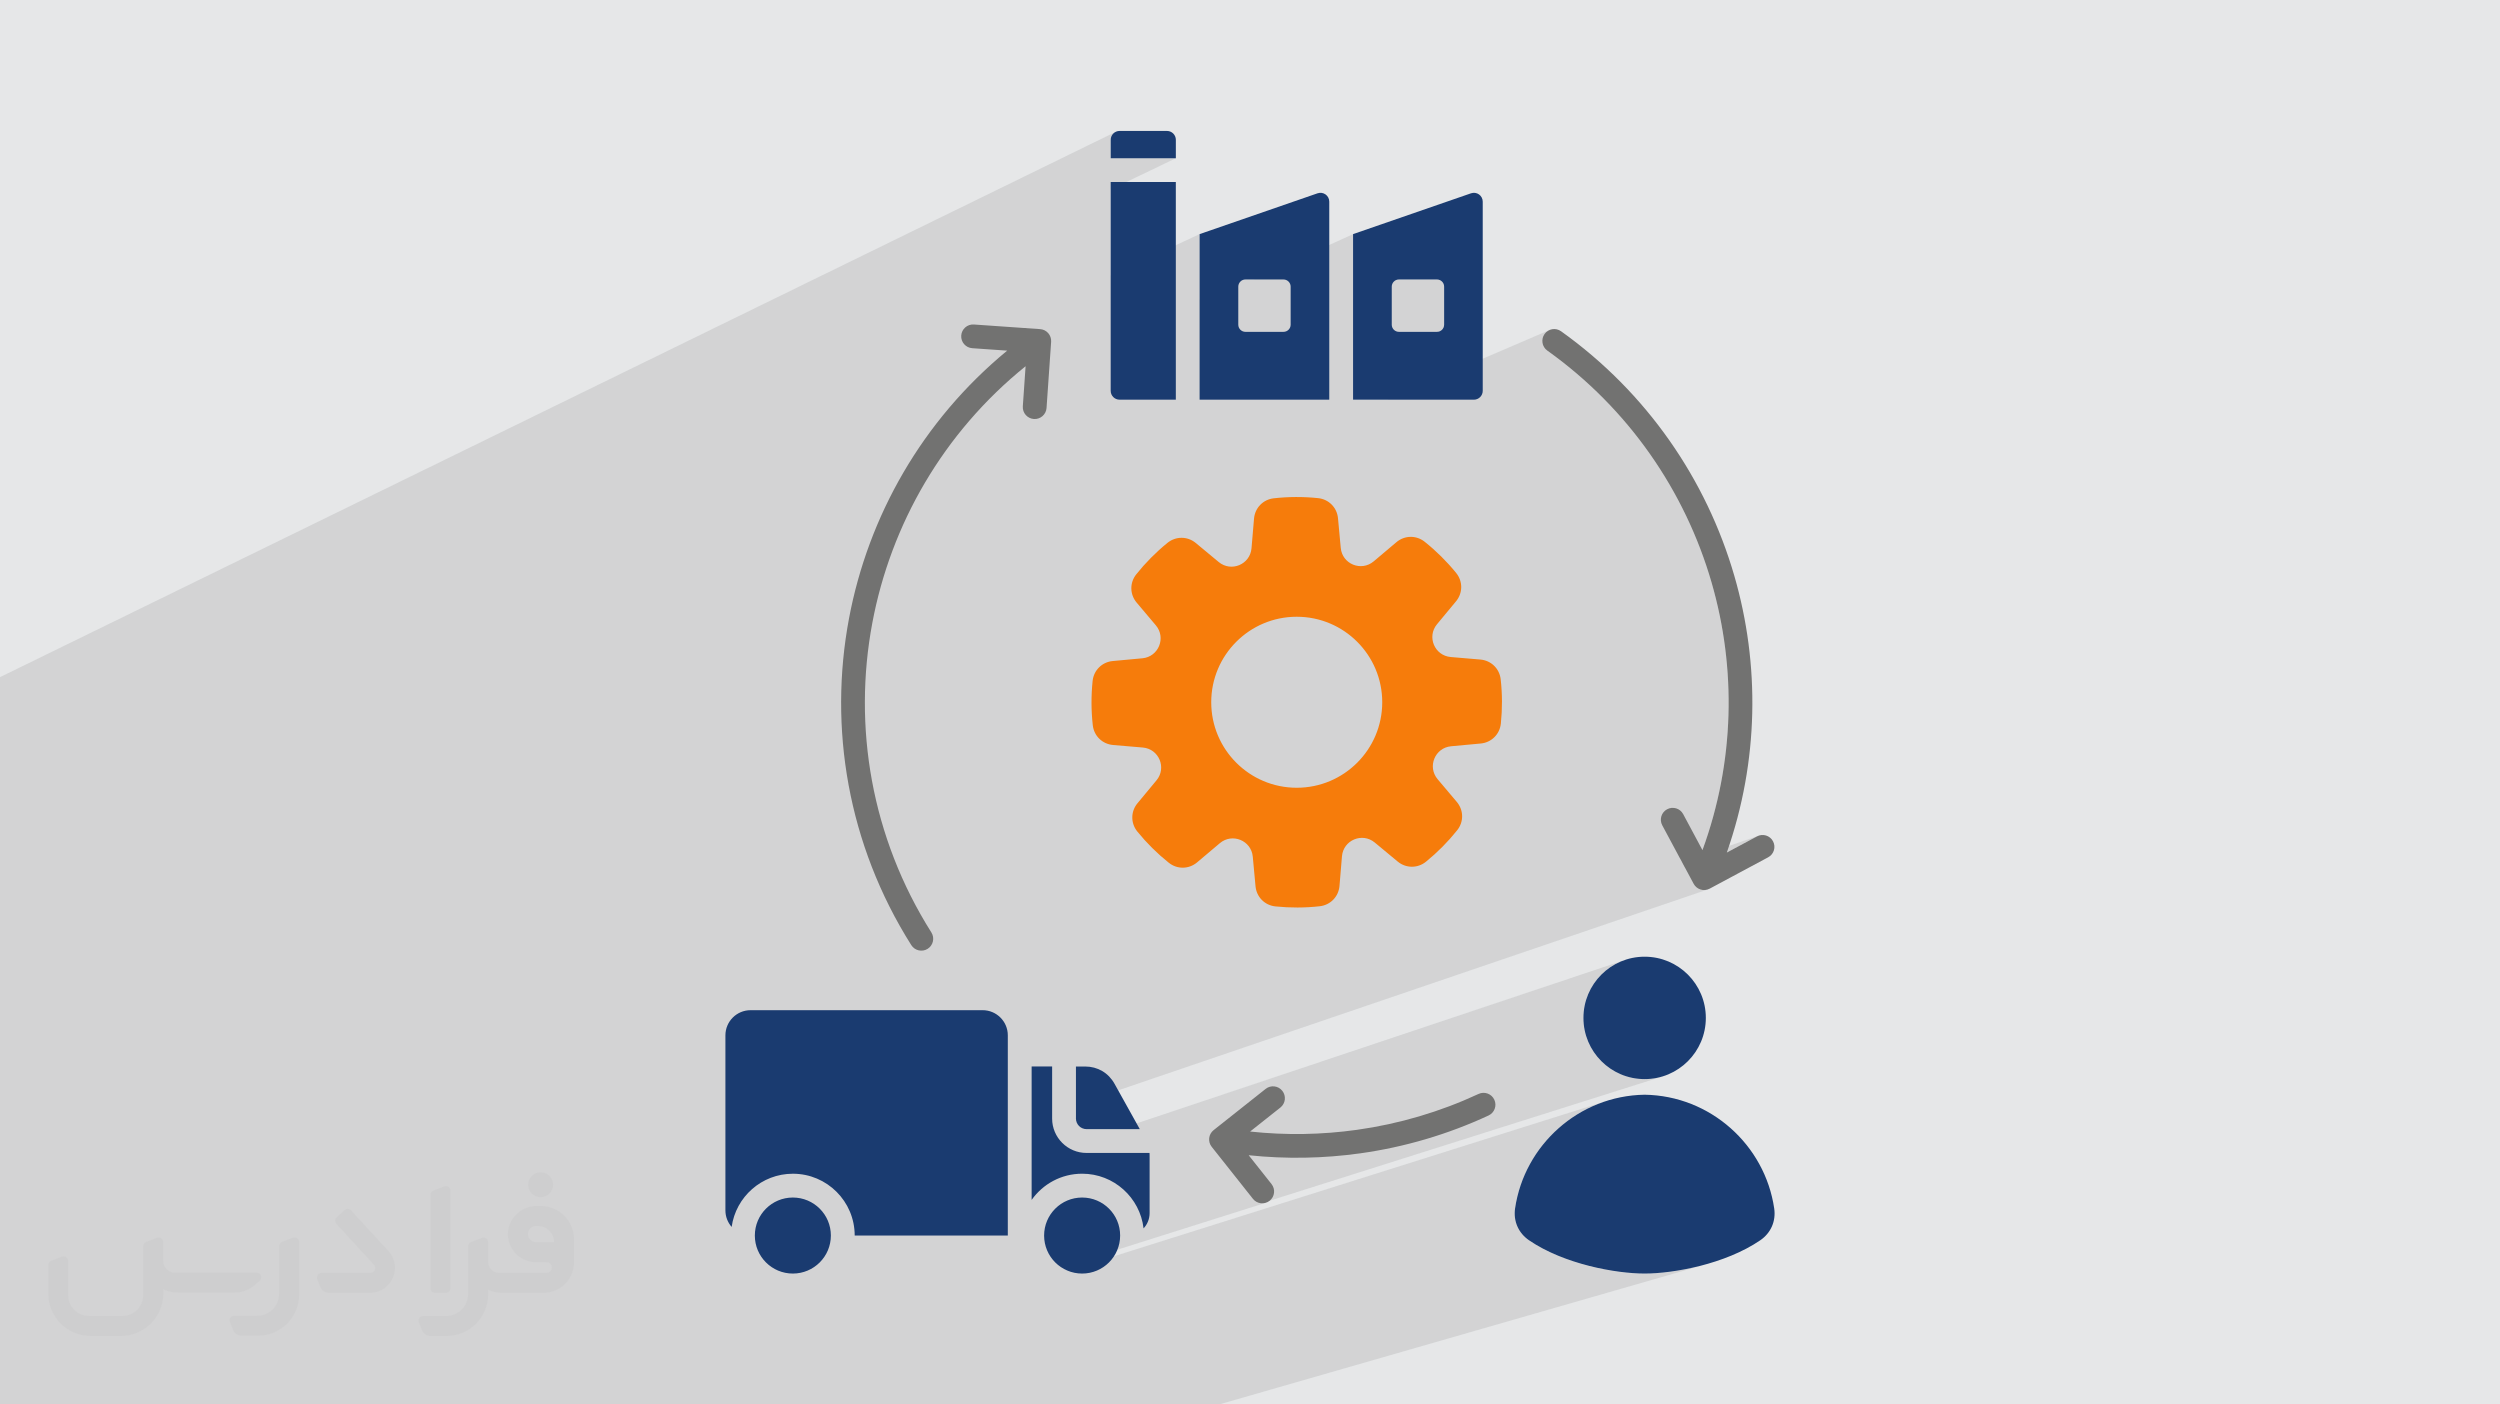 <?xml version="1.0" encoding="UTF-8"?>
<!DOCTYPE svg PUBLIC "-//W3C//DTD SVG 1.0//EN" "http://www.w3.org/TR/2001/REC-SVG-20010904/DTD/svg10.dtd">
<!-- Creator: CorelDRAW -->
<svg xmlns="http://www.w3.org/2000/svg" xml:space="preserve" width="94.192mm" height="52.917mm" version="1.0" style="shape-rendering:geometricPrecision; text-rendering:geometricPrecision; image-rendering:optimizeQuality; fill-rule:evenodd; clip-rule:evenodd"
viewBox="0 0 9404.92 5283.66"
 xmlns:xlink="http://www.w3.org/1999/xlink"
 xmlns:xodm="http://www.corel.com/coreldraw/odm/2003">
 <defs>
  <style type="text/css">
   <![CDATA[
    .fil4 {fill:#727271}
    .fil3 {fill:#1A3B70}
    .fil5 {fill:#F67C0B}
    .fil2 {fill:#373435;fill-rule:nonzero;fill-opacity:0.031}
    .fil1 {fill:#2B2A29;fill-opacity:0.102}
    .fil0 {fill:#E6E7E8}
   ]]>
  </style>
 </defs>
 <g id="Layer_x0020_1">
  <polygon class="fil0" points="-0,0 9404.92,0 9404.92,5283.66 -0,5283.66 "/>
  <polygon class="fil1" points="-0,4879.82 -0,4885.38 -0,4909.29 -0,4921.07 -0,4962.21 -0,5055.74 -0,5138.92 -0,5186.62 -0,5188.47 -0,5283.66 238.01,5283.66 238.09,5283.66 379.53,5283.66 433.09,5283.66 467.71,5283.66 600.13,5283.66 680.13,5283.66 787.26,5283.66 870.86,5283.66 954.9,5283.66 1007.79,5283.66 1115.92,5283.66 1182.86,5283.66 1192.53,5283.66 1199.79,5283.66 1272.06,5283.66 1299.81,5283.66 1404.08,5283.66 1435.3,5283.66 1437.52,5283.66 1485.36,5283.66 1506.83,5283.66 1527.25,5283.66 1535.93,5283.66 1596.59,5283.66 1662,5283.66 1804.84,5283.66 1828.66,5283.66 1936.24,5283.66 1936.78,5283.66 1954.04,5283.66 1971.46,5283.66 2156.01,5283.66 2219.81,5283.66 2226.89,5283.66 2275.79,5283.66 2322.2,5283.66 2352.69,5283.66 2361.72,5283.66 2422.28,5283.66 2503.25,5283.66 2523.87,5283.66 3272.53,5283.66 3683.66,5283.66 4482.59,5283.66 4585.52,5283.66 5748.76,4948.9 6114.97,5283.66 5748.76,4948.9 6425.06,4754.26 6410.23,4758.42 6395.44,4762.31 6380.72,4765.93 6366.09,4769.29 6351.59,4772.39 6337.26,4775.25 6323.09,4777.86 6309.14,4780.21 6295.42,4782.33 6281.96,4784.21 6268.79,4785.84 6255.95,4787.26 6243.44,4788.44 6231.32,4789.41 6219.58,4790.15 6208.28,4790.67 6197.43,4790.99 6187.06,4791.09 6176.7,4790.99 6165.85,4790.68 6154.54,4790.15 6142.81,4789.41 6130.68,4788.45 6118.18,4787.27 6105.33,4785.85 6092.17,4784.22 6078.71,4782.34 6064.99,4780.23 6051.03,4777.88 6036.87,4775.27 6022.52,4772.42 6008.02,4769.32 5993.41,4765.96 5978.69,4762.34 5963.89,4758.46 5949.05,4754.3 5934.21,4749.88 5919.36,4745.18 5904.56,4740.19 5889.82,4734.93 5875.18,4729.38 5860.66,4723.54 5846.28,4717.4 5832.08,4710.97 5818.08,4704.23 5804.32,4697.19 5790.81,4689.84 5777.58,4682.18 5764.67,4674.19 5752.1,4665.9 5744.87,4660.58 5738.12,4654.89 5731.86,4648.82 5726.11,4642.41 5720.87,4635.67 5716.15,4628.62 5711.95,4621.29 5708.3,4613.71 5705.2,4605.88 5702.66,4597.82 5700.68,4589.57 5699.28,4581.13 5698.46,4572.56 5698.24,4563.83 5698.63,4554.99 5699.63,4546.07 5703.41,4523.85 5708.16,4501.96 5713.86,4480.44 5720.49,4459.3 5728.02,4438.56 5736.44,4418.26 5745.7,4398.41 5755.81,4379.04 5766.72,4360.17 5778.41,4341.82 5790.87,4324.01 5804.07,4306.79 5817.98,4290.15 5832.59,4274.14 5847.87,4258.76 5863.79,4244.05 5880.33,4230.04 5897.47,4216.73 5915.18,4204.16 5933.45,4192.34 5952.24,4181.31 5971.54,4171.08 5991.32,4161.68 6011.55,4153.14 6032.22,4145.46 6053.3,4138.69 5167.86,4417.9 5147.79,4399.56 4746.02,4526.64 4751.93,4526.75 4760.44,4525.24 3992.99,4767.89 4002.77,4773.82 4015.27,4779.84 4017.48,4780.65 5167.86,4417.9 5147.79,4399.56 6255.53,4049.18 6233.46,4054.86 6210.61,4058.35 6187.06,4059.53 6163.52,4058.35 6140.66,4054.86 6118.6,4049.18 6097.44,4041.44 6077.31,4031.75 6058.33,4020.21 6040.6,4006.95 6024.26,3992.1 6009.39,3975.75 5996.14,3958.02 5984.61,3939.04 5974.91,3918.92 5967.18,3897.76 5961.49,3875.69 5958.01,3852.84 5956.82,3829.29 5958.01,3805.75 5961.49,3782.89 5967.18,3760.83 5974.91,3739.67 5984.61,3719.55 5996.14,3700.57 6009.39,3682.83 6024.26,3666.49 6040.6,3651.63 6058.33,3638.37 6077.31,3626.84 6097.44,3617.14 6118.6,3609.41 4211.16,4247.77 4087.33,4247.77 4079.37,4246.96 4071.96,4244.63 4065.22,4240.95 4059.33,4236.1 4054.47,4230.22 4050.8,4223.48 4048.47,4216.05 4047.66,4208.1 4047.66,4155.98 6053.64,3472.5 8031.88,5283.66 6053.64,3472.5 6423.27,3346.56 6414.64,3348.22 6406.01,3348.16 6397.62,3346.46 6389.71,3343.2 6382.52,3338.45 6376.3,3332.27 6371.27,3324.76 6337.63,3261.97 6496.2,3207.26 6609.66,3146.46 6618.03,3143.01 6327.68,3243.43 6319.25,3227.7 6404.58,3198.13 6415.65,3166.91 6426.03,3135.57 6435.76,3104.15 6444.8,3072.64 6453.19,3041.06 6460.91,3009.4 6467.98,2977.69 6474.38,2945.93 6480.14,2914.13 6485.24,2882.3 6489.7,2850.43 6493.51,2818.56 6496.68,2786.68 6499.21,2754.81 6501.11,2722.95 6502.38,2691.11 6503,2659.29 6503.01,2627.52 6502.41,2595.8 6501.17,2564.13 6499.31,2532.53 6496.84,2501 6493.76,2469.55 6490.06,2438.2 6485.77,2406.95 6480.87,2375.8 6475.38,2344.78 6469.28,2313.89 6462.59,2283.12 6455.3,2252.5 6447.43,2222.05 6438.97,2191.74 6429.32,2159.61 6419,2127.69 6408.03,2095.98 6396.41,2064.49 6384.13,2033.25 6371.21,2002.25 6357.66,1971.52 6343.47,1941.05 6328.64,1910.87 6313.18,1880.97 6297.1,1851.38 6280.39,1822.1 6263.07,1793.15 6245.13,1764.53 6226.56,1736.25 6207.4,1708.33 6187.63,1680.79 6167.26,1653.62 6146.29,1626.84 6124.73,1600.46 6102.57,1574.48 6079.84,1548.94 6056.5,1523.81 6032.6,1499.13 6008.11,1474.92 5983.06,1451.15 5957.43,1427.87 5931.24,1405.07 5904.48,1382.78 5877.17,1360.98 5849.29,1339.71 5820.88,1318.96 5814.08,1313 5808.77,1306.01 5804.97,1298.25 5802.75,1289.99 5802.14,1281.43 5803.17,1272.86 5805.92,1264.52 5810.4,1256.64 5816.34,1249.84 5823.31,1244.53 5831.06,1240.73 5218.88,1503.62 5090.22,1503.62 5090.22,1388.51 5416.33,1246.27 5420.89,1243.79 5424.88,1240.5 5428.16,1236.53 5430.65,1231.96 5432.22,1226.93 5432.77,1221.53 5432.77,1078.25 5432.22,1072.85 5430.65,1067.81 5428.16,1063.25 5424.88,1059.27 5420.89,1055.98 5416.33,1053.5 5411.3,1051.93 5405.9,1051.38 5262.61,1051.38 5257.21,1051.93 5252.18,1053.5 5090.22,1125.82 5090.22,880.7 4716.14,1051.38 4685.27,1051.38 4679.86,1051.93 4674.83,1053.5 4512.88,1127.5 4512.88,880.7 4178.4,1036.87 4178.4,713 4423.51,595.29 4178.49,595.29 4178.49,525.88 4179.14,519.18 4181.06,512.93 4184.13,507.28 4188.18,502.35 4193.11,498.28 4198.76,495.2 -0,2547.39 -0,2564.61 -0,2622.11 -0,2696.2 -0,2719.59 -0,2935.03 -0,2956.48 -0,2987.92 -0,3013.25 -0,3072.41 -0,3148.54 -0,3189.62 -0,3191.77 -0,3244.59 -0,3271.32 -0,3276.08 -0,3310.18 -0,3326.99 -0,3331.7 -0,3346.92 -0,3386.86 -0,3391.58 -0,3405.6 -0,3464.51 -0,3497 -0,3669.67 -0,3704.48 -0,3892.55 -0,3893.36 -0,3895.45 -0,3932.78 -0,3952.27 -0,4020.16 -0,4040.55 -0,4056.06 -0,4135.65 -0,4188.5 -0,4223.59 -0,4228.31 -0,4264.19 -0,4284.55 -0,4366.97 -0,4375.76 -0,4453.72 -0,4497.87 -0,4616.06 -0,4664.41 -0,4752.1 -0,4815.66 -0,4820.45 -0,4841.36 -0,4851.62 -0,4873.83 "/>
  <g id="_2555563302496">
   <path class="fil2" d="M1125.4 4672.59l0 197.03c0,20.41 -3.74,40.82 -11.66,59.56 -7.92,18.74 -19.16,36.25 -33.74,50.4 -14.58,14.58 -31.65,25.82 -50.4,33.74 -18.74,7.92 -39.15,11.66 -59.56,11.66l-60.82 0c-7.08,0 -14.16,-2.08 -19.99,-6.25 -5.83,-4.16 -10.41,-9.58 -12.92,-16.25l-11.24 -29.16c-0.83,-2.5 -1.25,-5.41 -1.25,-8.33 0,-2.92 1.25,-5.42 2.92,-7.92 1.67,-2.5 3.74,-4.16 6.25,-5.41 2.5,-1.25 5.41,-2.09 7.91,-1.67l86.23 0c22.08,0 42.91,-8.75 58.73,-24.57 15.41,-15.42 24.15,-36.65 24.15,-58.73l0 -179.12c0,-3.33 1.26,-6.66 3.33,-9.58 2.09,-2.92 5,-5 7.92,-6.25l40.82 -15.83c2.5,-0.84 5.41,-1.25 8.33,-0.84 2.92,0.42 5.42,1.26 7.5,2.92 2.09,1.67 4.17,3.75 5.42,6.25 1.25,2.92 2.08,5.83 2.08,8.33z"/>
   <path class="fil2" d="M2033.88 4536.8l-15 0c-59.57,0 -109.13,48.73 -108.31,107.88 0.42,27.5 12.08,54.16 31.66,73.32 19.57,19.57 46.23,30.4 74.14,30.4l39.57 0c5.42,0 10.41,2.08 14.17,5.83 3.74,3.74 5.83,8.75 5.83,14.16 0,5.42 -2.09,10.41 -5.83,14.17 -3.75,3.74 -8.75,5.83 -14.17,5.83l-179.11 0c-10.83,0 -20.83,-4.58 -28.33,-12.08 -7.5,-7.5 -11.66,-17.91 -12.08,-28.33l0 -74.98c0,-2.92 -0.83,-5.41 -2.08,-7.92 -1.25,-2.5 -3.33,-4.57 -5.42,-6.24 -2.08,-1.67 -4.99,-2.51 -7.5,-2.92 -2.92,-0.42 -5.41,0 -8.33,0.83l-41.24 15.83c-2.92,1.25 -5.83,3.33 -7.92,6.25 -2.08,2.92 -2.92,6.25 -2.92,9.58l0 179.12c0,22.08 -8.75,43.32 -24.15,58.73 -15.42,15.42 -36.65,24.57 -58.73,24.57l-86.64 0.01c-2.92,0 -5.42,0.83 -7.92,2.08 -2.5,1.25 -4.58,3.33 -6.25,5.42 -1.66,2.5 -2.5,4.99 -2.92,7.5 -0.41,2.92 0,5.41 1.26,8.33l11.24 29.16c2.5,6.67 7.08,12.5 12.91,16.66 5.83,4.16 12.91,6.25 20,5.83l60.81 0c41.24,0 80.81,-16.25 109.97,-45.82 29.16,-29.16 45.81,-68.74 45.81,-109.97l0 -18.32c15.84,7.91 33.33,12.08 50.82,12.08l157.03 0c30.41,0 59.99,-12.08 81.65,-33.74 21.66,-21.67 33.74,-50.82 33.74,-81.65l0 -85.81c0,-33.32 -13.33,-65.39 -36.65,-89.14 -23.74,-23.74 -55.82,-36.65 -89.14,-36.65zm50.39 136.2l-66.64 0c-7.92,0 -15.42,-2.5 -21.25,-7.91 -5.83,-5.42 -9.59,-12.5 -10.41,-20.42 0,-4.16 0.42,-8.75 2.08,-12.91 1.67,-4.16 3.75,-7.91 6.67,-10.82 5.83,-5.42 13.75,-8.76 21.66,-8.76l7.09 0c16.25,0 31.65,6.25 42.9,17.91 11.66,11.25 17.91,26.66 17.91,42.91z"/>
   <path class="fil2" d="M1694.39 4478.9l0 367.39c0,2.08 -0.42,4.57 -1.25,6.66 -0.84,2.09 -2.09,4.16 -3.75,5.83 -1.67,1.67 -3.33,2.92 -5.41,3.74 -2.09,0.84 -4.16,1.26 -6.67,1.26l-40.82 0c-2.08,0 -4.58,-0.42 -6.66,-1.26 -2.09,-0.83 -4.16,-2.08 -5.42,-3.74 -1.66,-1.67 -2.92,-3.74 -3.74,-5.83 -0.83,-2.09 -1.25,-4.58 -1.25,-6.66l0 -351.57c0,-3.32 0.83,-6.66 2.92,-9.58 2.08,-2.92 4.58,-5 7.91,-6.25l40.83 -15.83c2.5,-0.84 5.41,-1.25 8.33,-1.25 2.92,0.41 5.41,1.25 7.5,2.92 2.5,1.66 4.16,3.74 5.41,6.24 1.25,2.09 2.09,5 2.09,7.92z"/>
   <path class="fil2" d="M1391.56 4863.79l-153.7 0c-7.08,0 -14.17,-2.09 -20,-6.25 -5.83,-4.16 -10.41,-9.99 -13.33,-16.66l-11.24 -28.74c-0.83,-2.51 -1.25,-5.42 -0.83,-8.34 0.41,-2.92 1.25,-5.41 2.92,-7.91 1.66,-2.51 3.74,-4.16 6.24,-5.42 2.51,-1.25 5.42,-2.08 7.92,-2.08l184.11 0c3.33,0 6.66,-1.25 9.58,-2.92 2.93,-2.09 5,-4.58 6.67,-7.92 1.25,-3.33 1.67,-6.66 1.25,-9.99 -0.42,-3.33 -2.08,-6.67 -4.16,-9.17l-141.63 -154.12c-2.92,-3.33 -4.58,-7.92 -4.58,-12.5 0,-4.58 2.09,-8.75 5.83,-12.08l29.58 -27.49c3.33,-2.92 7.92,-4.58 12.5,-4.58 4.58,0.42 8.75,2.09 12.08,5.83l140.37 152.87c55.41,59.57 12.5,157.46 -69.56,157.46z"/>
   <path class="fil2" d="M977.53 4817.97l-20 17.07c-20.83,17.91 -47.49,27.91 -74.98,27.91l-211.19 0c-19.57,0 -39.15,-4.16 -57.06,-12.49l0 16.25c0,20.82 -4.16,41.65 -12.08,60.81 -7.91,19.16 -19.57,36.65 -34.57,51.65 -14.58,14.58 -32.07,26.24 -51.65,34.58 -19.16,7.91 -39.99,12.07 -60.82,12.07l-114.55 0.01c-20.83,0 -41.66,-4.17 -60.82,-12.08 -19.16,-7.92 -36.65,-19.58 -51.65,-34.58 -14.58,-14.58 -26.24,-32.07 -34.57,-51.65 -7.92,-19.16 -12.08,-39.98 -12.08,-60.81l0 -107.89c0,-3.33 1.25,-6.66 2.92,-9.58 2.09,-2.92 4.58,-5 7.92,-6.25l40.82 -15.83c2.5,-0.84 5.41,-1.26 8.33,-0.84 2.92,0.42 5.42,1.25 7.5,2.92 2.09,1.67 4.16,3.75 5.42,6.25 1.25,2.5 2.08,5 2.08,7.92l0 128.71c0,20.83 8.34,40.82 22.92,55.41 14.58,14.58 34.57,22.91 55.4,22.91l125.79 0c20.83,0 40.41,-8.34 54.99,-22.92 14.58,-14.58 22.92,-34.57 22.92,-55.4l0 -184.11c0,-3.33 1.25,-6.67 2.92,-9.59 2.08,-2.92 4.57,-4.99 7.91,-6.24l40.82 -15.84c2.51,-0.83 5.42,-1.25 8.34,-0.83 2.92,0.42 5.41,1.25 7.91,2.92 2.51,1.67 4.17,3.74 5.42,6.25 1.25,2.5 2.08,5.41 2.08,7.91l0 70.4c0,11.66 4.58,23.32 12.92,31.65 8.33,8.34 19.57,13.33 31.65,13.33l307.4 0c3.33,0 7.09,0.84 9.59,2.92 2.92,2.09 5,5 6.25,7.92 1.25,3.33 1.25,6.66 0.41,10.41 0,3.74 -2.08,6.66 -4.57,8.75z"/>
   <path class="fil2" d="M2033.88 4503.89c25.82,0 47.07,-21.25 47.07,-47.07 0,-25.83 -21.25,-47.07 -47.07,-47.07 -25.83,0 -47.08,21.24 -47.08,47.07 0,25.82 21.25,47.07 47.08,47.07z"/>
  </g>
  <g id="_2555563306864">
   <path class="fil3" d="M6187.06 4118.29c-247.17,3.75 -452.43,189.04 -487.43,427.78 -6.99,47.83 12.62,92.6 52.47,119.83 132.19,90.26 327.04,125.19 434.96,125.19 107.91,0 302.77,-35.02 434.95,-125.19 39.94,-27.32 59.55,-72.01 52.48,-119.83 -34.93,-238.74 -240.18,-424.12 -487.43,-427.78zm0 -519.23c-127.17,0 -230.24,103.08 -230.24,230.24 0,127.16 103.07,230.24 230.24,230.24 127.16,0 230.23,-103.08 230.23,-230.24 0,-127.16 -103.07,-230.24 -230.23,-230.24zm-2306.16 413.01l77.19 0 0 196.03c0,71.19 58.03,129.22 129.22,129.22l237.14 0c0.18,3.14 0.36,6.36 0.36,9.68l0 216.63c0,22.21 -8.6,42.45 -22.75,57.49 -13.34,-115.7 -111.67,-205.71 -231.05,-205.71 -78.53,0 -147.94,38.95 -190.03,98.6l0 -501.94 -0.09 -0.01zm190.03 492.99c-78.98,0 -143.01,64.02 -143.01,143.01 0,78.98 64.03,143.01 143.01,143.01 78.99,0 143.02,-64.03 143.02,-143.01 0.08,-78.99 -63.94,-143.01 -143.02,-143.01zm-1088.24 0c-78.98,0 -143.01,64.02 -143.01,143.01 0,78.98 64.03,143.01 143.01,143.01 78.99,0 143.02,-64.03 143.02,-143.01 0.08,-78.99 -64.03,-143.01 -143.02,-143.01zm-159.13 -704.78l873.23 0c52.12,0 94.57,42.45 94.57,94.57l0 753.23 -576.01 0c0,-128.42 -104.14,-232.57 -232.56,-232.57 -117.41,0 -214.58,87.14 -230.33,200.15 -14.6,-16.65 -23.46,-38.42 -23.46,-62.15l0 -658.66c0,-52.12 42.45,-94.57 94.57,-94.57zm1224.1 211.79l0 196.03c0,21.76 17.9,39.67 39.67,39.67l200.51 0 -95.02 -170.59c-22.93,-41.2 -63.49,-65.02 -110.69,-65.02l-34.47 0 0 -0.09zm164.05 -3519.49l178.48 0c18.36,0 33.32,14.96 33.32,33.31l0 69.4 -245.02 0 0 -69.4c-0.09,-18.35 14.86,-33.31 33.22,-33.31zm878.6 388.11l443.55 -153.49c21.77,-7.53 44.15,8.51 44.15,31.43l0 711.67c0,18.35 -14.96,33.31 -33.31,33.31l-454.48 0.01 0 -622.93 0.09 -0.01zm172.3 170.69c-14.78,0 -26.87,12.09 -26.87,26.87l0 143.28c0,14.78 12.09,26.87 26.87,26.87l143.28 -0.01c14.78,0 26.87,-12.08 26.87,-26.86l0 -143.28c0,-14.78 -12.09,-26.87 -26.87,-26.87l-143.28 0zm-749.65 -170.69l443.56 -153.49c21.76,-7.53 44.14,8.51 44.14,31.43l0 744.98 -487.79 0.01 0 -622.93 0.09 -0.01zm172.3 170.69c-14.78,0 -26.87,12.09 -26.87,26.87l0 143.28c0,14.78 12.09,26.87 26.87,26.87l143.28 -0.01c14.78,0 26.87,-12.08 26.87,-26.86l0 -143.28c0,-14.78 -12.09,-26.87 -26.87,-26.87l-143.28 0zm-261.84 -366.62l0 818.78 -211.71 0c-18.36,0 -33.31,-14.96 -33.31,-33.32l0 -785.46 245.02 0z"/>
   <path class="fil4" d="M3937.06 1534.7l17.28 -249.04c1.61,-24.63 -17.01,-45.94 -41.65,-47.56l-249.04 -17.37c-24.62,-1.61 -45.94,17.01 -47.55,41.65 -1.62,24.62 17.01,45.94 41.64,47.55l131.29 9.14c-319.8,263.37 -522.81,623.2 -595.08,1007.46 -77.28,411.05 -4.92,850.03 234.27,1228.93 13.16,20.86 40.75,27.13 61.62,13.97 20.86,-13.16 27.13,-40.75 13.97,-61.62 -226.75,-359.1 -295.34,-775.25 -222.09,-1164.9 69.4,-369.22 266.24,-714.72 576.54,-965.19l-10.47 150.98c-1.62,24.63 17.01,45.94 41.64,47.55 24.63,1.71 45.94,-16.92 47.65,-41.55l0 0zm886.93 2568.89c-15.32,-19.34 -43.43,-22.57 -62.77,-7.16l-195.67 155.11c-19.34,15.31 -22.57,43.43 -7.16,62.77l155.11 195.66c15.31,19.35 43.42,22.58 62.77,7.17 19.34,-15.31 22.57,-43.43 7.16,-62.77l-85.97 -108.45c140.96,14.87 281.82,12.18 419.55,-7.08 167.38,-23.45 330.09,-71.46 482.78,-142.38 22.39,-10.3 32.23,-36.89 21.85,-59.28 -10.29,-22.4 -36.89,-32.24 -59.28,-21.86 -144.81,67.35 -299.11,112.84 -457.53,135.05 -132.18,18.54 -267.23,20.96 -402,6.45l114.01 -90.35c19.34,-15.41 22.57,-43.52 7.16,-62.87l0 0zm996.89 -2784.62c306.1,218.42 518.6,528.99 618.09,872.78 93.32,322.3 87.22,673.88 -34.39,1006.39l-72.54 -135.4c-11.55,-21.77 -38.59,-30 -60.36,-18.36 -21.76,11.55 -29.99,38.6 -18.35,60.36l117.94 220.03c11.55,21.76 38.59,30 60.36,18.36l220.03 -117.94c21.76,-11.55 30,-38.6 18.36,-60.36 -11.55,-21.76 -38.6,-30 -60.36,-18.36l-113.47 60.81c120.72,-344.42 124.92,-707.19 28.48,-1040.33 -104.95,-362.69 -329.19,-690.27 -652.03,-920.79 -20.06,-14.33 -48,-9.58 -62.24,10.48 -14.33,20.15 -9.59,48 10.47,62.33z"/>
   <path class="fil5" d="M5048.41 3221.23c5.19,-60.9 76.38,-90.71 123.4,-51.67l86.24 71.55c31.07,25.79 75.05,26.06 106.48,0.54 43.24,-35.11 82.65,-74.87 117.4,-118.39 25.25,-31.61 24.62,-75.49 -1.44,-106.39l-72.26 -85.61c-39.41,-46.75 -10.12,-118.21 50.68,-123.85l111.58 -10.38c40.21,-3.76 71.46,-34.66 75.67,-74.87 5.73,-55.35 5.55,-111.49 -0.62,-166.66 -4.48,-40.21 -36.01,-70.84 -76.3,-74.33l-111.58 -9.5c-60.9,-5.19 -90.71,-76.38 -51.67,-123.4l71.55 -86.24c25.79,-31.07 26.06,-75.05 0.54,-106.48 -35.11,-43.25 -74.87,-82.65 -118.39,-117.4 -31.61,-25.25 -75.49,-24.62 -106.39,1.44l-85.61 72.26c-46.75,39.41 -118.21,10.12 -123.85,-50.68l-10.38 -111.58c-3.76,-40.3 -34.66,-71.46 -74.87,-75.67 -55.35,-5.73 -111.4,-5.55 -166.66,0.62 -40.21,4.48 -70.83,36.01 -74.33,76.3l-9.5 111.76c-5.19,60.9 -76.38,90.71 -123.4,51.67l-86.24 -71.55c-31.07,-25.79 -75.04,-26.06 -106.48,-0.54 -43.24,35.11 -82.65,74.87 -117.4,118.39 -25.25,31.61 -24.62,75.49 1.44,106.39l72.27 85.61c39.4,46.74 10.11,118.21 -50.69,123.85l-111.58 10.38c-40.3,3.76 -71.46,34.66 -75.67,74.87 -5.73,55.35 -5.55,111.49 0.62,166.66 4.48,40.21 36.01,70.83 76.3,74.33l111.76 9.5c60.9,5.19 90.71,76.38 51.67,123.4l-71.55 86.24c-25.79,31.07 -26.06,75.04 -0.54,106.48 35.11,43.24 74.87,82.65 118.39,117.4 31.61,25.25 75.49,24.62 106.39,-1.44l85.61 -72.27c46.75,-39.4 118.21,-10.11 123.85,50.69l10.38 111.58c3.76,40.3 34.66,71.46 74.87,75.67 55.35,5.73 111.49,5.55 166.66,-0.62 40.21,-4.48 70.83,-36.01 74.33,-76.3l9.32 -111.76zm151.52 -579.4c0,177.67 -144,321.67 -321.67,321.67 -177.67,0 -321.67,-144 -321.67,-321.67 0,-177.67 144,-321.67 321.67,-321.67 177.67,0 321.67,144 321.67,321.67z"/>
  </g>
 </g>
</svg>

